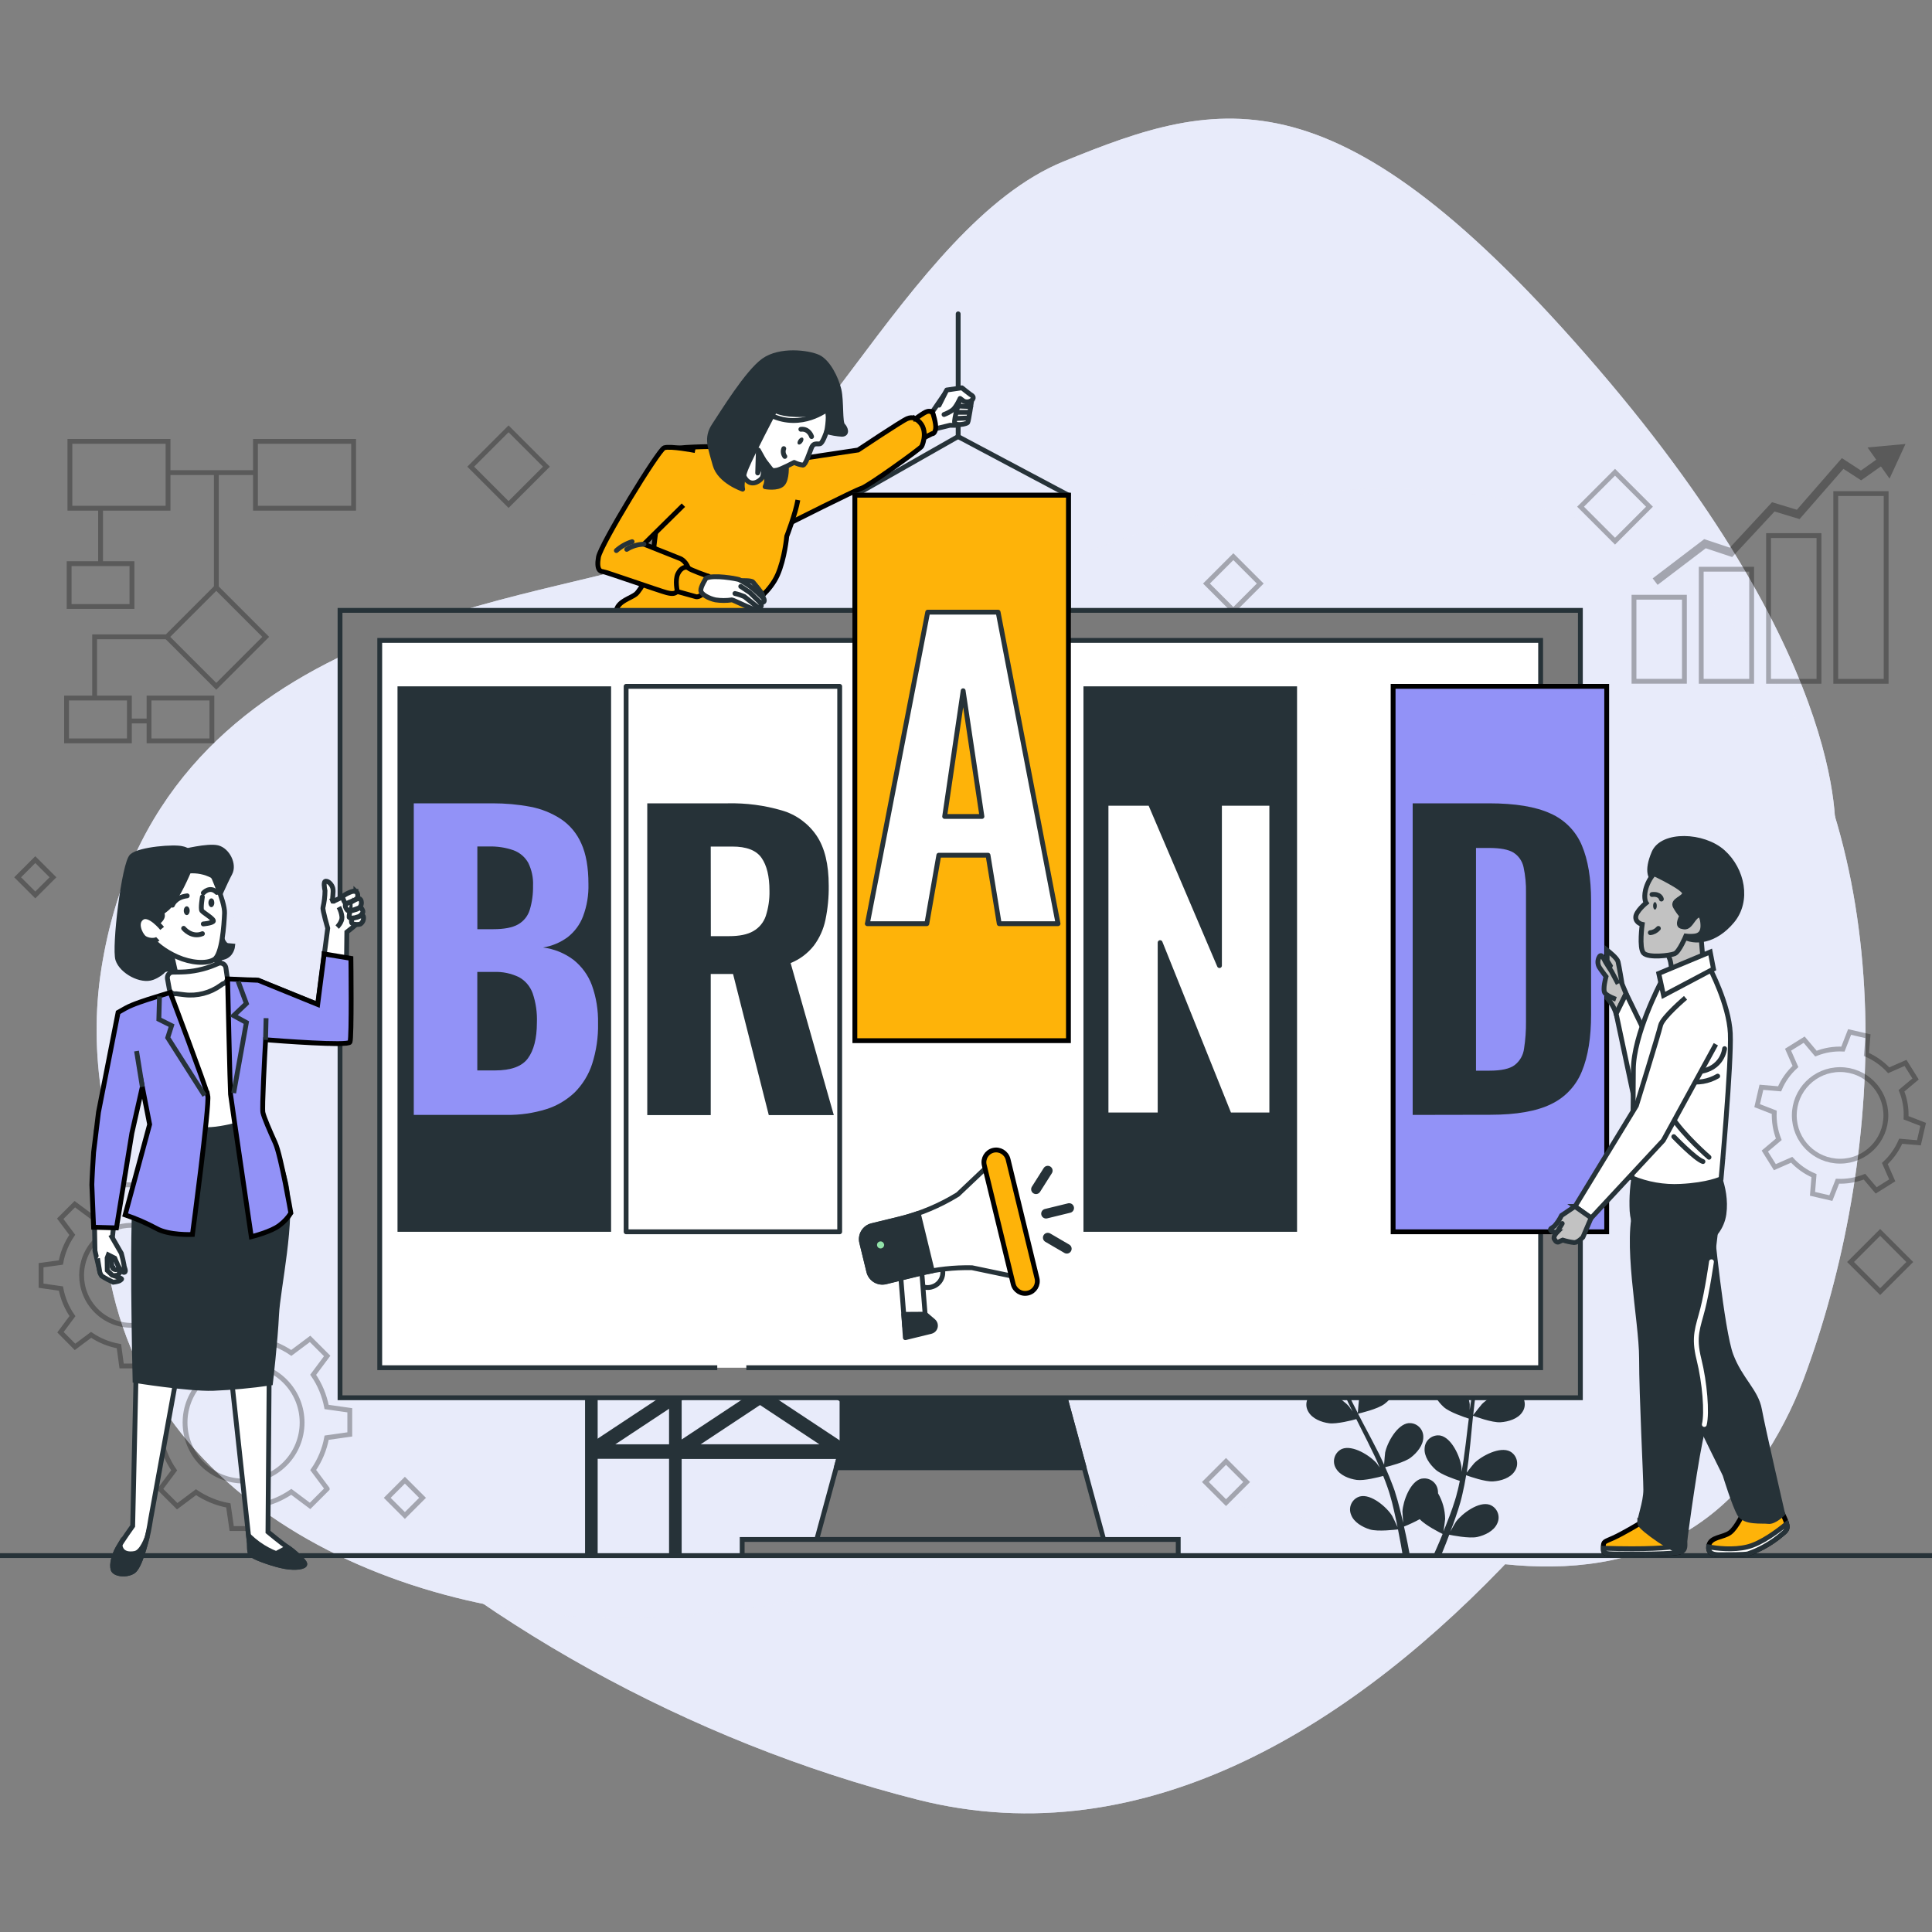 <?xml version="1.0" encoding="UTF-8"?>
<svg id="Layer_1" xmlns="http://www.w3.org/2000/svg" version="1.1" viewBox="0 0 400 400">
  <rect x="0" y="0" width="400" height="400" fill="#808080" stroke="none"/>
  <!-- Generator: Adobe Illustrator 30.0.0, SVG Export Plug-In . SVG Version: 2.1.1 Build 123)  -->
  <defs>
    <style>
      .st0 {
        stroke-width: 3px;
      }

      .st0, .st1, .st2, .st3, .st4, .st5, .st6, .st7, .st8, .st9, .st10 {
        stroke-miterlimit: 10;
      }

      .st0, .st1, .st11, .st5, .st12, .st13, .st7, .st14 {
        fill: none;
      }

      .st0, .st2, .st3, .st4, .st5, .st15, .st16, .st12, .st13, .st8, .st9, .st17 {
        stroke: #263238;
      }

      .st1, .st18 {
        isolation: isolate;
      }

      .st1, .st11, .st6, .st7, .st10 {
        stroke: #000;
      }

      .st1, .st19 {
        opacity: .3;
      }

      .st2, .st15 {
        fill: #fff;
      }

      .st20, .st18 {
        fill: #e9ebfa;
      }

      .st3, .st21, .st17 {
        fill: #263238;
      }

      .st18 {
        opacity: .7;
      }

      .st11 {
        stroke-miterlimit: 10;
        stroke-width: 1px;
      }

      .st4, .st16, .st22 {
        fill: #92e3a9;
      }

      .st15, .st16, .st12, .st13, .st14, .st17 {
        stroke-linecap: round;
        stroke-linejoin: round;
      }

      .st13 {
        stroke-width: 2px;
      }

      .st6 {
        fill: #feb309;
      }

      .st8 {
        fill: #7a7a7a;
      }

      .st14 {
        stroke: #fff;
      }

      .st9 {
        fill: #c2c2c2;
      }

      .st10, .st23 {
        fill: #9292f7;
      }
    </style>
  </defs>
  <g id="freepik--background-simple--inject-2">
    <path class="st20" d="M379.91,174s4.51-35.35-49.21-97.86-77.71-56.13-110.55-42.69c-32.84,13.44-55.02,72.76-83.93,82.35-28.91,9.59-104.06,13.99-115.23,84.73-11.17,70.74,74.07,148.05,169.05,172.08,94.97,24.03,174.28-112.34,182.63-143.81,8.35-31.47,7.24-54.8,7.24-54.8Z"/>
    <path class="st18" d="M379.91,174s4.51-35.35-49.21-97.86-77.71-56.13-110.55-42.69c-32.84,13.44-55.02,72.76-83.93,82.35-28.91,9.59-104.06,13.99-115.23,84.73-11.17,70.74,74.07,148.05,169.05,172.08,94.97,24.03,174.28-112.34,182.63-143.81,8.35-31.47,7.24-54.8,7.24-54.8Z"/>
  </g>
  <g id="freepik--background-simple--inject-21" data-name="freepik--background-simple--inject-2">
    <path class="st20" d="M151.96,149.13c51.41-25.31,104.29-58.41,164.01-44.87,18.52,4.2,35.37,14.7,46.76,29.98,30.46,40.81,27.99,103.33,11.43,149.27-2.11,6.02-4.9,11.78-8.32,17.17-16.8,25.92-45.1,27.14-72.4,19.66-23.1-6.37-43.57-12.88-67.43-6.43-13.21,3.58-26.03,8.49-39.2,12.21-17.93,5.09-36.41,8.54-55.09,8.89-49.4.92-105.83-24.28-110.21-79.44-.28-3.58-.33-7.17-.18-10.76.98-22.02,8.26-44.08,28.43-55.52,20.28-11.49,44.34-16.03,66.07-24.19,12.31-4.62,24.29-10.13,36.12-15.96h0Z"/>
    <path class="st18" d="M151.96,149.13c51.41-25.31,104.29-58.41,164.01-44.87,18.52,4.2,35.37,14.7,46.76,29.98,30.46,40.81,27.99,103.33,11.43,149.27-2.11,6.02-4.9,11.78-8.32,17.17-16.8,25.92-45.1,27.14-72.4,19.66-23.1-6.37-43.57-12.88-67.43-6.43-13.21,3.58-26.03,8.49-39.2,12.21-17.93,5.09-36.41,8.54-55.09,8.89-49.4.92-105.83-24.28-110.21-79.44-.28-3.58-.33-7.17-.18-10.76.98-22.02,8.26-44.08,28.43-55.52,20.28-11.49,44.34-16.03,66.07-24.19,12.31-4.62,24.29-10.13,36.12-15.96h0Z"/>
  </g>
  <g id="freepik--Floor--inject-2">
    <line class="st5" x1="400" y1="322.07" y2="322.07"/>
  </g>
  <g id="freepik--Plant--inject-2">
    <path class="st21" d="M268.84,271.23c1.71.74,5.89.66,5.89.66,0,0-.89-2.74-.98-2.91-.91-1.91-3.81-5.09-6.17-4.77-1.54.24-2.58,1.71-2.33,3.24.01.1.03.19.07.29.39,1.63,2.08,2.84,3.52,3.48h0Z"/>
    <path class="st21" d="M270.3,283.33c1.78.26,5.5-.82,5.8-.91.61,2.13,1.37,4.22,2.26,6.26.51,1.19,1.07,2.38,1.67,3.54-.34-.5-.64-.94-.7-1-1.39-1.61-5.02-3.89-7.22-2.97-1.41.64-2.04,2.32-1.39,3.73.04.09.09.18.14.27.81,1.48,2.74,2.22,4.32,2.42s4.8-.62,5.63-.86c.22.44.44.9.67,1.34,1.08,2.14,2.17,4.29,3.18,6.42.34.74.68,1.51.99,2.26-.3-.44-.56-.81-.61-.86-1.39-1.61-5-3.89-7.22-2.98-1.41.66-2.03,2.33-1.38,3.74.04.08.08.18.13.24.81,1.48,2.78,2.22,4.32,2.43s4.49-.56,5.49-.82c.31.78.62,1.56.88,2.33.17.56.37,1.02.51,1.58s.29,1.06.44,1.58c.24,1.01.5,2.07.71,3.07.16.69.29,1.36.42,2.02-.34-.76-1.04-2.22-1.11-2.32-1.11-1.8-4.37-4.61-6.67-4.02-1.5.42-2.37,1.98-1.94,3.48.02.1.06.2.1.29.56,1.58,2.38,2.59,3.89,3.06,1.67.51,5.37.04,5.83,0,.22,1.11.42,2.18.61,3.21.13.74.26,1.47.37,2.18h1.48c-.14-.78-.29-1.59-.46-2.44-.22-1.11-.48-2.32-.76-3.54,1.11-.44,2.21-.96,3.26-1.53,1.21,1.31,4.33,2.87,4.74,3.06-.42,1.04-.84,2.06-1.27,3.01-.21.5-.43.98-.64,1.44h1.58l.38-.91c.44-1.06.88-2.22,1.32-3.38.44.09,4.11.84,5.82.46,1.54-.34,3.42-1.22,4.11-2.78.69-1.39.11-3.08-1.28-3.77-.09-.04-.19-.08-.28-.12-2.26-.76-5.7,1.81-6.97,3.51-.08.1-.76,1.29-1.18,2.04.18-.48.36-.94.56-1.44.36-.98.69-1.98,1.04-3.03l.48-1.58c.16-.52.28-1.11.42-1.67.31-1.29.56-2.61.78-3.94.86.31,3.93,1.38,5.56,1.28s3.58-.69,4.49-2.11c.89-1.28.58-3.03-.69-3.93-.08-.06-.17-.11-.26-.16-2.11-1.11-5.9.92-7.42,2.42-.09.09-1.06,1.29-1.57,1.96.12-.81.26-1.61.36-2.42.29-2.36.51-4.76.74-7.16.08-.73.14-1.46.22-2.19.31.11,3.93,1.47,5.71,1.34,1.58-.11,3.58-.69,4.49-2.1.89-1.28.58-3.03-.69-3.93-.08-.06-.17-.11-.24-.16-2.11-1.11-5.91.92-7.42,2.42-.11.11-1.49,1.84-1.82,2.29.17-1.61.34-3.21.6-4.78.31-2.12.78-4.22,1.38-6.29.14.06,3.92,1.48,5.73,1.36,1.59-.11,3.58-.69,4.49-2.11.89-1.28.58-3.03-.69-3.93-.08-.06-.17-.11-.26-.16-2.11-1.11-5.9.92-7.42,2.42-.11.12-1.6,1.98-1.84,2.33.03-.11.06-.24.09-.37.64-2.04,1.49-4.03,2.49-5.94.56-1.06,1.11-2.04,1.7-2.99.68.34,3.78,1.84,5.43,1.91s3.62-.29,4.69-1.59c1.02-1.18.91-2.96-.26-3.98-.08-.07-.14-.12-.23-.18-1.98-1.32-5.97.27-7.63,1.59-.09.08-.92.91-1.52,1.52.27-.42.56-.87.81-1.27.99-1.5,2-2.81,2.9-3.97.51-.66,1-1.23,1.46-1.78.83,0,4.2-.11,5.67-.81s3.08-1.93,3.43-3.58c.38-1.51-.54-3.04-2.07-3.41-.1-.02-.19-.04-.29-.06-2.38-.26-5.19,2.99-6.04,4.93-.08.17-.94,2.92-.9,2.92h-.04c-.44.51-.92,1.06-1.42,1.67-.92,1.11-1.97,2.43-3,3.92-1.13,1.58-2.17,3.24-3.11,4.94-1.06,1.91-1.94,3.91-2.64,5.98v.08c0-.7,0-2.66-.04-2.78-.28-2.11-2.04-6.02-4.38-6.46-1.53-.24-2.98.81-3.21,2.34-.01.1-.02.2-.03.3-.14,1.67,1.08,3.33,2.26,4.41,1.34,1.19,5.04,2.34,5.33,2.44-.67,2.11-1.19,4.28-1.57,6.47-.22,1.28-.41,2.57-.59,3.86v-1.21c-.28-2.11-2.04-6.02-4.39-6.46-1.54-.24-2.98.81-3.21,2.36-.01.1-.02.2-.03.3-.14,1.67,1.08,3.33,2.26,4.4s4.34,2.12,5.18,2.39c-.06.5-.12.99-.19,1.49-.28,2.39-.56,4.77-.9,7.1-.12.82-.27,1.62-.41,2.43,0-.56,0-.98-.03-1.06-.28-2.11-2.04-6.02-4.38-6.46-1.53-.24-2.98.81-3.21,2.34-.01.1-.02.21-.03.31-.14,1.67,1.08,3.33,2.26,4.4s4.03,2.02,5.03,2.34c-.18.81-.34,1.67-.56,2.42-.14.56-.26,1.06-.44,1.59s-.34,1.04-.51,1.56c-.36.99-.71,2.01-1.11,2.96-.24.66-.51,1.29-.76,1.92.12-.81.34-2.42.34-2.56-.02-1.88-.53-3.71-1.47-5.32,0-.21,0-.41-.04-.62-.19-1.54-1.61-2.64-3.14-2.44-.1.01-.2.03-.3.04-2.31.61-3.76,4.66-3.89,6.77,0,.12.08,1.49.14,2.36-.11-.5-.22-.99-.34-1.5-.24-1.01-.51-2.02-.8-3.11l-.48-1.58c-.14-.56-.38-1.08-.56-1.61-.46-1.24-.98-2.49-1.53-3.72.89-.21,4.03-1.01,5.3-1.99s2.6-2.54,2.59-4.23c.04-1.56-1.19-2.86-2.74-2.9h-.3c-2.38.26-4.43,4.03-4.86,6.1-.02.12-.17,1.67-.22,2.5-.34-.74-.68-1.48-1.04-2.22-1.06-2.12-2.22-4.26-3.33-6.37-.34-.66-.68-1.31-1.02-1.96.31-.08,4.09-.94,5.5-2.04,1.26-.97,2.6-2.54,2.59-4.23.04-1.56-1.19-2.84-2.74-2.89h-.3c-2.37.26-4.43,4.02-4.84,6.1-.03.16-.23,2.36-.26,2.92-.74-1.43-1.48-2.88-2.14-4.32-.91-1.94-1.68-3.96-2.32-6,.14-.03,4.09-.92,5.56-2.04,1.26-.97,2.6-2.54,2.59-4.22.04-1.56-1.19-2.86-2.74-2.9h-.3c-2.38.26-4.43,4.03-4.86,6.1-.03.16-.24,2.52-.26,2.96-.03-.11-.09-.24-.12-.36-.59-2.08-.99-4.2-1.21-6.33-.13-1.18-.19-2.32-.22-3.42.74-.09,4.17-.56,5.59-1.41s2.86-2.24,3.03-3.92c.21-1.54-.86-2.97-2.4-3.18-.1-.01-.2-.02-.31-.02-2.38,0-4.83,3.52-5.5,5.56-.03.11-.28,1.27-.43,2.11v-1.5c0-1.8.11-3.44.23-4.9.08-.82.14-1.58.23-2.28.69-.48,3.44-2.42,4.29-3.8s1.5-3.33.88-4.87c-.51-1.47-2.12-2.23-3.59-1.71-.1.03-.2.08-.29.12-2.12,1.11-2.68,5.36-2.32,7.44.03.18.83,2.97.87,2.94l.04-.03c-.09.68-.19,1.39-.28,2.18-.14,1.46-.29,3.11-.34,4.92-.07,1.94-.01,3.9.14,5.83.17,2.18.53,4.33,1.08,6.43,0,.02.01.04.02.08-.38-.59-1.48-2.22-1.58-2.31-1.39-1.61-5.02-3.89-7.22-2.97-1.41.64-2.04,2.32-1.39,3.73.04.09.09.18.14.27.78,1.46,2.71,2.19,4.28,2.41l.02.03.06.11-.05.05Z"/>
    <path class="st21" d="M311.14,272.15s.76-2.78.78-2.96c.29-2.11-.38-6.36-2.52-7.39-1.42-.64-3.09,0-3.73,1.41-.04.09-.08.18-.11.28-.56,1.58.16,3.51,1.01,4.84.99,1.57,4.56,3.79,4.56,3.8h.02v.02Z"/>
  </g>
  <g id="freepik--Shapes--inject-2">
    <g class="st19">
      <rect class="st11" x="251.42" y="116.88" width="7.87" height="7.87" transform="translate(-10.64 215.95) rotate(-45)"/>
      <rect class="st11" x="4.73" y="179.05" width="5.17" height="5.17" transform="translate(-126.3 58.37) rotate(-45)"/>
      <rect class="st11" x="81.24" y="307.53" width="5.17" height="5.17" transform="translate(-194.73 150.1) rotate(-45)"/>
      <rect class="st11" x="384.93" y="256.95" width="8.67" height="8.67" transform="translate(-70.74 351.78) rotate(-45)"/>
      <rect class="st11" x="250.81" y="303.82" width="6.04" height="6.04" transform="translate(-142.62 269.35) rotate(-45)"/>
      <rect class="st11" x="99.75" y="91.08" width="11.08" height="11.08" transform="translate(-37.48 102.75) rotate(-45)"/>
      <rect class="st11" x="329.32" y="99.86" width="10.09" height="10.09" transform="translate(23.76 267.16) rotate(-45)"/>
    </g>
  </g>
  <g id="freepik--chart-2--inject-2">
    <g class="st19">
      <rect class="st7" x="380.07" y="102.19" width="10.44" height="38.87"/>
      <rect class="st7" x="366.16" y="110.89" width="10.44" height="30.17"/>
      <rect class="st7" x="352.22" y="117.85" width="10.44" height="23.21"/>
      <rect class="st7" x="338.3" y="123.65" width="10.44" height="17.4"/>
      <polygon points="343.19 121.09 342.17 119.75 352.84 111.62 358.14 113.39 366.88 103.98 372.02 105.54 381.34 94.85 385.29 97.42 389.39 94.51 390.37 95.89 385.33 99.45 381.66 97.07 372.58 107.47 367.4 105.9 358.63 115.33 353.16 113.51 343.19 121.09"/>
      <polygon points="391.21 99.09 394.51 91.92 386.66 92.64 391.21 99.09"/>
    </g>
  </g>
  <g id="freepik--chart-1--inject-2">
    <g class="st19">
      <line class="st7" x1="34.58" y1="97.85" x2="52.98" y2="97.85"/>
      <line class="st7" x1="44.79" y1="121.62" x2="44.79" y2="97.85"/>
      <line class="st7" x1="20.82" y1="105.19" x2="20.82" y2="116.68"/>
      <polyline class="st7" points="34.7 131.85 19.59 131.85 19.59 144.52"/>
      <line class="st7" x1="26.8" y1="149.27" x2="30.96" y2="149.27"/>
      <rect class="st7" x="14.47" y="91.38" width="20.32" height="13.84"/>
      <rect class="st7" x="52.89" y="91.38" width="20.32" height="13.84"/>
      <rect class="st7" x="30.86" y="144.52" width="13.01" height="8.87"/>
      <rect class="st7" x="14.31" y="116.7" width="13.01" height="8.87"/>
      <rect class="st7" x="13.78" y="144.52" width="13.01" height="8.87"/>
      <rect class="st11" x="37.54" y="124.61" width="14.48" height="14.48" transform="translate(-80.12 70.29) rotate(-45)"/>
    </g>
  </g>
  <g id="freepik--Gears--inject-2">
    <path class="st1" d="M379.06,248.05l-3.8-.88.31-3.77c-1.74-.74-3.32-1.87-4.62-3.28l-3.48,1.53-2.08-3.33,2.89-2.44c-.7-1.78-1.02-3.68-.94-5.59l-3.54-1.38.88-3.8,3.77.32c.74-1.76,1.87-3.33,3.28-4.62l-1.53-3.48,3.33-2.08,2.44,2.89c1.78-.71,3.68-1.03,5.59-.94l1.38-3.54,3.8.88-.32,3.77c1.74.76,3.32,1.88,4.62,3.28l3.48-1.53,2.08,3.33-2.91,2.44c.71,1.78,1.03,3.68.94,5.59l3.54,1.37-.88,3.81-3.77-.32c-.76,1.74-1.88,3.32-3.28,4.62l1.53,3.48-3.33,2.08-2.42-2.84c-1.78.7-3.68,1.02-5.59.94l-1.37,3.49h0Z"/>
    <circle class="st1" cx="380.97" cy="230.93" r="9.48"/>
    <g class="st19">
      <path class="st7" d="M67.74,308.24l-3.54,3.54-3.89-2.91c-2.01,1.38-4.27,2.32-6.67,2.78l-.67,4.82h-5l-.69-4.79c-2.4-.43-4.68-1.38-6.7-2.74l-3.89,2.91-3.54-3.54,2.91-3.89c-1.38-2-2.33-4.27-2.78-6.67l-4.8-.69v-5l4.79-.68c.44-2.41,1.39-4.69,2.78-6.7l-2.91-3.89,3.54-3.54,3.89,2.91c2.01-1.38,4.27-2.32,6.67-2.78l.69-4.8h5l.68,4.79c2.4.43,4.69,1.38,6.7,2.74l3.89-2.91,3.54,3.54-2.9,3.89c1.38,2,2.32,4.27,2.78,6.67l4.8.68v5l-4.79.68c-.44,2.41-1.39,4.69-2.78,6.7l2.89,3.87h0ZM59,285.95c-4.73-4.73-12.41-4.73-17.14,0s-4.73,12.41,0,17.14,12.41,4.73,17.14,0,4.73-12.41,0-17.14Z"/>
      <path class="st7" d="M42.09,275.78l-3.02,3.02-3.33-2.48c-1.71,1.19-3.67,2.01-5.71,2.39l-.59,4.1h-4.26l-.56-4.1c-2.07-.37-4.02-1.17-5.76-2.34l-3.33,2.49-3.01-3.04,2.48-3.33c-1.19-1.71-2-3.67-2.39-5.71l-4.11-.59v-4.24l4.1-.56c.38-2.06,1.18-4,2.36-5.73l-2.49-3.33,3.02-3.02,3.33,2.48c1.71-1.19,3.67-2,5.71-2.39l.59-4.1h4.28l.56,4.1c2.06.38,4,1.18,5.73,2.34l3.33-2.49,3.02,3.02-2.48,3.33c1.19,1.71,2,3.67,2.39,5.72l4.1.59v4.27l-4.09.58c-.38,2.06-1.18,4-2.36,5.73l2.49,3.29h0,.01ZM34.59,256.71c-4.04-4.04-10.61-4.04-14.66,0-4.05,4.04-4.04,10.61,0,14.66,4.04,4.04,10.61,4.04,14.66,0s4.04-10.61,0-14.66h0Z"/>
    </g>
  </g>
  <g id="freepik--character-2--inject-2">
    <rect class="st3" x="119.63" y="213.11" width="79.27" height="2.61"/>
    <rect class="st3" x="121.63" y="214.91" width="1.61" height="107"/>
    <line class="st0" x1="140.1" y1="230.69" x2="192.27" y2="265.2"/>
    <line class="st0" x1="192.27" y1="230.69" x2="140.1" y2="265.2"/>
    <rect class="st3" x="139.02" y="214.91" width="1.61" height="107"/>
    <rect class="st3" x="174.33" y="214.91" width="1.61" height="107"/>
    <rect class="st3" x="191.72" y="214.91" width="1.61" height="107"/>
    <line class="st0" x1="122.44" y1="230.69" x2="174.6" y2="265.2"/>
    <line class="st0" x1="174.6" y1="230.69" x2="122.44" y2="265.2"/>
    <line class="st0" x1="140.1" y1="266" x2="192.27" y2="300.51"/>
    <line class="st0" x1="192.27" y1="266" x2="140.1" y2="300.51"/>
    <line class="st0" x1="193.33" y1="265.2" x2="140.63" y2="265.2"/>
    <line class="st0" x1="122.44" y1="266" x2="174.6" y2="300.51"/>
    <line class="st0" x1="174.6" y1="266" x2="122.44" y2="300.51"/>
    <line class="st0" x1="175.14" y1="265.2" x2="122.44" y2="265.2"/>
    <line class="st0" x1="193.33" y1="300.53" x2="140.63" y2="300.53"/>
    <line class="st0" x1="175.14" y1="300.53" x2="122.44" y2="300.53"/>
    <line class="st12" x1="198.38" y1="90.45" x2="198.38" y2="64.98"/>
    <polyline class="st12" points="176.99 102.53 198.36 90.39 221.21 102.53"/>
    <path class="st15" d="M195.82,81.21l-2.78,4.06.64,3.51,3.04-.74s1.76.18,2.4-.38.37-4.61.37-4.61c0,0-1.74-2.77-3.68-1.84h.01Z"/>
    <path class="st15" d="M201.18,82.87s-.64,4.33-.83,4.61-2.4.74-2.68.09,1.11-5.07,1.11-5.07l2.4.38h0Z"/>
    <path class="st15" d="M194.43,83.89l1.58-3.14,3.14-.46s1.48,1.2,1.76,1.38,1.01.56.28,1.2c-.48.38-1.12.44-1.67.18l-.74-.56s-.82,1.84-1.57,2.41c-.54.38-1.13.69-1.76.92"/>
    <line class="st12" x1="198.31" y1="84.07" x2="200.98" y2="84.17"/>
    <line class="st12" x1="198.03" y1="85.37" x2="200.43" y2="85.37"/>
    <line class="st12" x1="197.84" y1="86.65" x2="200.24" y2="86.55"/>
    <path class="st6" d="M193.04,85.27c-.32-.12-.68-.16-1.01-.09-.64.09-3.04,1.94-3.04,1.94l1.2,4.07,2.78-1.39s.56.09.74-1.01-.66-3.51-.66-3.51h-.01Z"/>
    <path class="st6" d="M189.61,86.78s-.59-.6-1.79-.1-10.16,6.49-10.16,6.49c0,0-15.77,2.34-16.36,2.54s2.22,12.6,2.22,12.6c0,0,13.47-6.79,14.86-7.22s12.13-8.16,12.43-8.66,1.58-3.98-1.21-5.67h0v.02Z"/>
    <path class="st15" d="M157.51,207.95s1.87.91,4.5,2.41,4.23,1.98,3.96,2.74-2.26.94-5.66,1.04c-2.06,0-4.11-.24-6.1-.76-.38,0-3.11.09-4.14-.28s-.28-3.21-.28-3.21c0,0,6.14-2.58,7.72-1.94h0Z"/>
    <path class="st15" d="M136.83,208.52s3.89,3.47,4.59,4.37-.14,1.51-1.73,2.08-7.09-1.17-9.02-2.08-1.44-1.56-1.44-1.56l7.61-2.81h0Z"/>
    <path class="st17" d="M126.57,133.94s-2.38,5.2-2.26,10.4,5.33,26.3,5.08,28.9-2.61,4.69-2.34,10.93,1.82,23.19,1.82,23.19c0,0-.39,2.34-.12,3.26.16.54.38,1.08.64,1.57.94-.74,1.93-1.41,2.98-1.99,1.96-1.01,4.43-1.29,4.43-1.67-.24-1.06-.56-2.1-.91-3.12l-.12-2.99s2.48-25.64,2.99-29.93,2.49-24.74,2.49-24.74c0,0,4.43,28.97,4.56,29.89s-.64,6.24.78,10.16,2.34,13.41,2.34,15.5.51,7.56.51,7.56c0,0,2.61,0,4.03-.66s2.48-1.69,2.87-1.82l1.18-.39c-.08-.66-.21-1.31-.39-1.96-.36-.94-.8-1.86-1.31-2.73l-.39-17.44s.26-9.63,0-11.2c-.16-1.21-.2-2.42-.12-3.64,0-.52,0-23.11-.66-27.28-.43-3.18-.71-6.36-.82-9.56l-25.19-6.62-2.08,6.42h0v-.04Z"/>
    <path class="st16" d="M128.43,126.18l-1.87,7.77s8.32,5.56,16.31,5.96,10.56-1.52,11.17-2.03-.23-3.72-.23-3.72c0,0-8.92.92-13.52-.2s-11.86-7.77-11.86-7.77h0Z"/>
    <path class="st6" d="M161.62,97.05c-.38-.29-.61-.46-.61-.46,0,0-4.17-3.23-12.71-4.14,0,0-8.99,0-9.77.78s-3.41,21.28-3.44,22.89-2.42,6.07-3.46,6.9-3.52,1.41-4,3.21,6.22,10.42,16.58,10.47c4.52,0,9.56-.76,10.04-1.24s.08-2.19.08-2.58,1.88-8.19,1.88-8.19c0,0,3.26-2.28,4.76-5.64s1.92-8.03,1.92-8.03c0,0,1.78-4.57,2.3-7.5"/>
    <path class="st12" d="M148.11,121.12c1.26-.28,2.47-.71,3.61-1.31"/>
    <path class="st12" d="M145.71,121.25c.38.07.77.08,1.14.04"/>
    <path class="st17" d="M162.8,96.29s.21,2.88-.78,3.92-3.61.56-3.61.56c.32-.68.41-1.43.24-2.16-.19-1.49-.56-3.89-.56-3.89l4.7,1.58h0Z"/>
    <path class="st15" d="M171.13,89.34s-.68,2.04-1.18,2.44-1.41-.38-1.94.92-1.21,3.54-1.76,3.6c-.63-.08-1.24-.27-1.82-.56,0,0-2.81,1.48-3.58,1.61s-.94.14-1.34-.36-1.41-1.82-1.41-1.82c0,0,.22,3.08-.37,3.83s-2.31,1.81-3.47,0-1.22-5.23-1.22-5.23l7.1-10.37,11.77.31s0,4.91-.78,5.62h0,0,0Z"/>
    <path class="st17" d="M160.19,85.44s-4.26,8.1-5.59,11.21-.84,4.62-.84,4.62c0,0-4.8-1.61-5.72-5.06s-1.94-5.5-.2-8.11,6.86-11.01,10.26-13.44,9.28-1.67,11.31-.72,3.73,4.4,4.29,6.77c.54,2.38.18,6.72.79,7.34s1.01,1.84-.17,1.86c-1.08-.07-2.14-.24-3.18-.56.2-.98.31-1.98.33-2.99-.06-1-.16-1.61-.16-1.61,0,0-.64.94-5.07,1.08s-5.79-.89-5.79-.89l-.28.49h.02Z"/>
    <path class="st12" d="M171.3,84.73s-5.26,4.23-11.6,1.3"/>
    <path class="st12" d="M168.03,90.39s-.52-1.71-2.22-1.51"/>
    <path class="st12" d="M162.27,92.88c-.21.54-.12,1.16.22,1.62"/>
    <path class="st21" d="M166.12,91.58c-.26.38-.64.56-.86.41s-.18-.56.08-.94.64-.56.86-.41.18.58-.08.94Z"/>
    <polygon class="st17" points="158.12 95.17 157.01 93.18 156.87 97.92 158.12 95.17"/>
    <path class="st6" d="M143.92,93.28s-5.23-1.01-6.42-.56-13.14,19.99-13.6,22.64.41,2.96.91,2.98,11.88,4.03,13.24,4.37,1.67.14,2.18-.24,2.93-3.18,2.28-4.86-1.8-2.01-1.8-2.01l-7.39-2.94,8.17-8.07"/>
    <path class="st12" d="M129.76,113.74c1.07-.68,2.29-1.04,3.56-1.07"/>
    <path class="st12" d="M130.87,112.15c-1.21.37-2.32,1-3.26,1.84"/>
    <path class="st6" d="M146.31,119.19s-3.33-1.17-3.79-1.58-1.57-.13-2.19,1.22-.09,3.64-.09,3.64l3.89,1.08s.98.22,2-1.42,1.26-2.81.19-2.94h-.01Z"/>
    <path class="st15" d="M153.49,120.22s2.11-.1,2.42.31,1.81,2.12,1.94,2.56.29.62-.22.74-1.59-.71-2.49-1.56-2.04-1.94-2.04-1.94l.38-.11s0,0,0,0Z"/>
    <path class="st15" d="M146.17,119.73s-1.11,1.71-1.08,2.51,1.67,1.67,3.04,1.96c1.13.17,2.28.17,3.41,0,.22,0,3.73,1.71,4.57,1.96s1-.3,1-.3c0,0,.61-.19.51-.56l-.18-.59s1.11.23.71-.76c-.67-.69-1.38-1.34-2.11-1.97-.93-.77-1.94-1.42-3.02-1.98-.58-.2-5.32-1.06-6.83-.28h-.02Z"/>
    <path class="st12" d="M152.16,122.88c.66.14,1.3.36,1.92.62.26.19,3.01,2.38,3.01,2.38"/>
    <polyline class="st12" points="153.36 121.41 155.26 122.68 157.42 124.78"/>
    <rect class="st4" x="176.99" y="102.53" width="44.22" height="112.93"/>
    <path class="st15" d="M179.58,191.24l12.49-64.5h14.58l12.41,64.5h-12.18l-2.32-14.18h-10.19l-2.48,14.18h-12.33.02ZM195.58,169.04h7.72l-3.89-26.03-3.83,26.03h0Z"/>
  </g>
  <g id="freepik--Device--inject-2">
    <polygon class="st8" points="228.5 318.73 169.1 318.73 178.01 285.94 219.59 285.94 228.5 318.73"/>
    <polygon class="st17" points="224.46 303.88 219.59 285.94 178.01 285.94 173.13 303.88 224.46 303.88"/>
    <rect class="st8" x="153.66" y="318.73" width="90.28" height="3.32"/>
    <rect class="st8" x="70.4" y="126.37" width="256.8" height="163.02"/>
    <polyline class="st2" points="148.5 283.17 78.62 283.17 78.62 132.59 318.97 132.59 318.97 283.17 154.52 283.17"/>
    <path class="st15" d="M192.8,266.48h0c-1.68.41-3.36-.61-3.77-2.29h0l-1.99-8.19c-.41-1.68.61-3.36,2.29-3.77h0c1.68-.41,3.36.61,3.77,2.29l2.01,8.19c.41,1.68-.62,3.36-2.3,3.76h0,0Z"/>
    <path class="st15" d="M189.64,276.05h0c-.98.28-2.01-.3-2.28-1.28-.04-.14-.07-.29-.07-.44l-.82-10.3c-.08-1.28.76-2.43,1.99-2.78h0c.99-.27,2.01.31,2.28,1.3.04.14.06.28.07.42l.82,10.3c.08,1.28-.74,2.43-1.98,2.78h-.01Z"/>
    <path class="st15" d="M211.67,264.65l-10.43-2.18c-3.67-.08-7.33.32-10.89,1.19l-7,1.71c-1.54.38-3.11-.57-3.48-2.11l-1.47-6.03c-.38-1.54.57-3.1,2.11-3.48h0l5.66-1.38c4.29-1.04,8.39-2.76,12.14-5.07l7.39-7,5.96,24.36h0Z"/>
    <path class="st17" d="M190.12,251.23c-1.29.44-2.59.84-3.92,1.17l-5.66,1.38c-1.54.38-2.49,1.93-2.11,3.48h0l1.47,6.03c.38,1.54,1.93,2.49,3.48,2.11l7-1.71c.88-.21,1.76-.4,2.64-.56l-2.9-11.91h0Z"/>
    <path class="st6" d="M212.84,267.71h0c-1.36.33-2.73-.5-3.07-1.86l-5.99-24.62c-.33-1.36.5-2.73,1.86-3.07h0c1.36-.33,2.73.51,3.07,1.87l5.99,24.62c.33,1.36-.49,2.72-1.84,3.06h-.02Z"/>
    <line class="st13" x1="216.93" y1="242.37" x2="214.49" y2="246.22"/>
    <line class="st13" x1="220.87" y1="258.54" x2="216.93" y2="256.24"/>
    <line class="st13" x1="216.57" y1="251.28" x2="221.36" y2="250.11"/>
    <path class="st17" d="M191.57,272.09l1.67,1.43c.2.17.34.4.4.64h0c.17.67-.24,1.33-.91,1.5h0l-5.29,1.29-.33-4.83,4.47-.03h0Z"/>
    <path class="st22" d="M183.02,257.58c-.09-.39-.48-.64-.88-.54-.39.09-.64.48-.54.88.09.39.48.63.88.54.39-.09.64-.48.56-.88h-.02Z"/>
  </g>
  <g id="freepik--Letters--inject-2">
    <rect class="st21" x="82.3" y="142.1" width="44.22" height="112.93"/>
    <path class="st23" d="M85.67,230.84v-64.52h16.33c2.62,0,5.23.22,7.8.71,2.26.42,4.4,1.29,6.33,2.54,1.86,1.24,3.32,3.01,4.22,5.06.98,2.14,1.48,4.94,1.48,8.4.06,2.28-.31,4.53-1.11,6.67-.64,1.71-1.76,3.21-3.19,4.33-1.51,1.11-3.24,1.84-5.1,2.14,2.28.28,4.46,1.17,6.29,2.54,1.73,1.38,3.06,3.19,3.82,5.26.91,2.52,1.33,5.2,1.28,7.89.06,2.87-.36,5.71-1.23,8.43-.72,2.22-1.97,4.24-3.62,5.9-1.68,1.58-3.69,2.78-5.89,3.46-2.63.81-5.37,1.21-8.12,1.18h-19.29ZM98.81,192.38h3.27c2.28,0,4-.32,5.18-.99,1.17-.66,2.03-1.74,2.42-3.02.49-1.61.71-3.31.68-5,.08-1.64-.28-3.27-.99-4.73-.67-1.19-1.74-2.11-3.02-2.59-1.64-.58-3.39-.84-5.13-.8h-2.39v17.13h-.02ZM98.81,221.62h3.67c3.3,0,5.57-.82,6.8-2.48s1.87-4.11,1.88-7.4c.08-2.08-.21-4.13-.88-6.1-.51-1.41-1.51-2.6-2.83-3.33-1.62-.78-3.41-1.16-5.21-1.08h-3.42v20.39h-.01Z"/>
    <rect class="st15" x="129.63" y="142.1" width="44.22" height="112.93"/>
    <path class="st21" d="M134.01,230.84v-64.52h16.7c3.78-.08,7.56.41,11.19,1.48,2.92.84,5.46,2.7,7.17,5.22,1.68,2.5,2.51,5.94,2.51,10.36.03,2.37-.2,4.73-.68,7.06-.4,1.93-1.21,3.74-2.39,5.33-1.27,1.61-2.92,2.86-4.82,3.62l8.94,31.48h-13.46l-7.4-29.22h-4.62v29.22h-13.14v-.02h0ZM147.14,193.82h3.82c2.12,0,3.8-.34,5-1.04,1.22-.69,2.14-1.81,2.59-3.14.54-1.68.8-3.44.76-5.21,0-2.97-.54-5.23-1.63-6.8-1.09-1.58-3.12-2.37-6.1-2.36h-4.43l.02,18.56h-.03Z"/>
    <rect class="st6" x="176.99" y="102.53" width="44.22" height="112.93"/>
    <path class="st15" d="M179.58,191.24l12.49-64.5h14.58l12.41,64.5h-12.18l-2.32-14.18h-10.19l-2.48,14.18h-12.33.02ZM195.58,169.04h7.72l-3.89-26.03-3.83,26.03h0Z"/>
    <rect class="st21" x="224.32" y="142.1" width="44.22" height="112.93"/>
    <path class="st15" d="M228.99,230.84v-64.52h9.16l14.33,33.6v-33.6h10.83v64.52h-8.79l-14.33-35.68v35.68h-11.21.01Z"/>
  </g>
  <g id="freepik--character-3--inject-2">
    <rect class="st10" x="288.43" y="142.1" width="44.22" height="112.93"/>
    <path class="st21" d="M292.48,230.84v-64.52h15.77c5.47,0,9.72.7,12.77,2.11,2.93,1.29,5.26,3.66,6.49,6.61,1.27,3,1.91,6.83,1.91,11.5v23.49c0,4.77-.63,8.7-1.91,11.78-1.2,2.99-3.48,5.42-6.4,6.8-3,1.46-7.18,2.19-12.54,2.19l-16.09.03h.01,0ZM305.6,221.67h2.78c2.44,0,4.18-.38,5.22-1.16,1.08-.84,1.78-2.08,1.94-3.42.29-1.86.42-3.73.4-5.61v-26.6c.04-1.81-.13-3.61-.51-5.37-.27-1.23-1.01-2.31-2.08-2.99-1.04-.64-2.72-.96-5.06-.96h-2.7v46.11h.01Z"/>
    <path class="st9" d="M335.83,203.68s-.61-3.64-.83-4.56c-.18-.72-1.67-1.92-2.26-2.39v2.16l.66,1.07-.66,1.59v5.12c.22.29.46.56.66.8.53.74.94,1.56,1.21,2.42l2.04-4.17-.83-2.04h.01,0Z"/>
    <path class="st9" d="M335.01,203.68l-1.37-2.58s-.91-1.37-1.21-1.89-.83-1.9-1.29-1.14c-.42.68-.42,1.54,0,2.22.38.61,1.37,1.9,1.37,1.9,0,0-.76,2.73-.22,3.41s2.28,1.29,2.28,1.29"/>
    <polygon class="st2" points="336.67 205.72 341.78 216.24 338.47 228.08 334.61 209.89 336.67 205.72"/>
    <path class="st9" d="M352.14,192.71s.14,3.77.56,6.33.56,3.64.56,3.64l-7.4,2.83s.68-5.12-.28-7.27c-.53-1.16-.89-2.38-1.08-3.64,0,0,2.42-5.93,5-6.33s2.64,4.44,2.64,4.44h0Z"/>
    <path class="st3" d="M342.04,181.8s-1.34-1.21.4-5.26,10.23-3.77,14.28-.13,5.39,10.1,1.89,14.28-7.68,4.71-10.37,3.1-2.97-4.71-2.97-5.93.94-4.17-.41-5c-.88-.5-1.83-.87-2.82-1.07h0Z"/>
    <path class="st9" d="M342.44,180.88s6.33,2.96,6.33,4.03-2.7,1.48-1.89,2.82c.38.68.83,1.31,1.34,1.89,0,0-1.08,1.89-.14,2.16s1.34.28,2.29-1.08,1.89-2.02,2.16.27-.81,2.7-1.61,2.83c-.62.08-1.26.08-1.89,0,0,0-1.34,3.23-2.29,3.64s-5.52.94-6.47-.13-.27-5.93-.27-5.93c0,0-1.34-.27-1.34-1.48s2.16-2.96,2.16-2.96c0,0-.56-.81-.13-2.7.31-1.24.91-2.39,1.74-3.37h.01Z"/>
    <path class="st21" d="M342.26,187.54c0,.42.18.78.38.78s.38-.34.38-.78-.18-.77-.38-.77-.38.31-.38.77Z"/>
    <path class="st12" d="M343.97,186.14s-.2-1.14-1.94-.94"/>
    <path class="st12" d="M341.68,193.1c.64-.06,1.24-.38,1.67-.88"/>
    <path class="st6" d="M361,313.08s-1.41,3.17-2.81,4.22-4.03.88-4.39,2.64,1.06,1.94,2.28,1.94,5.1,0,5.8-.18c2.21-.78,4.29-1.9,6.16-3.33,2.11-1.76,2.64-1.58,1.06-4.92s-8.09-.36-8.09-.36v-.02h0Z"/>
    <path class="st2" d="M353.76,320.27c1.71.31,5.06.71,7.99,0s6.42-3.36,8.17-4.8c.38,1.37-.32,1.61-1.88,2.91-1.86,1.43-3.93,2.56-6.16,3.33-.71.18-4.57.18-5.8.18-1.14,0-2.44-.17-2.33-1.61h.01,0Z"/>
    <path class="st3" d="M354.29,253.22s2.16,22.27,4.09,27.37,5.2,7.39,5.9,11.26,4.8,21.57,4.8,21.57c0,0-1.76,1.76-2.99,1.58s-4.92.36-5.98-1.58-2.78-7.49-2.94-8.02-7.56-14.78-9.32-20.41c-1.76-5.62-7.42-28.87-7.26-31.69"/>
    <path class="st3" d="M354.5,240.37s3.22,5.3,2.42,10.97c-.81,5.66-7.13,8.49-11.58,7.68s-7.47-3.89-7.47-9.29c-.06-2.9.26-5.8.94-8.61,5.18,1.37,10.66,1.11,15.69-.74h-.01,0Z"/>
    <path class="st2" d="M353.93,200.34s4.03,7.54,4.31,13.6c.28,6.06-1.91,30.11-1.91,30.11,0,0-2.64,1.29-8.42,1.57-3.43.18-6.87-.42-10.03-1.74,0,0,.29-15.1.29-22.38s5.66-18.04,5.66-18.04l10.1-3.1h.01v-.02Z"/>
    <path class="st12" d="M357.06,217.11s-.36,4.27-5.5,4.8"/>
    <path class="st12" d="M355.63,222.8c-1.88,1.11-4.09,1.48-6.22,1.07"/>
    <path class="st12" d="M353.83,239.6s-5.16-4.43-7.82-8.53"/>
    <path class="st12" d="M346.54,235.33s4.43,4.62,6.04,5.16"/>
    <polygon class="st2" points="354.76 200.61 344.42 206.08 343.43 201.54 354.08 197.1 354.76 200.61"/>
    <path class="st6" d="M339.52,315.4s-3.52,2.11-5.46,2.99-2.11.71-2.11,1.94-.18,1.41,2.99,1.41,12.31.18,13.18-.56-7.39-6.3-8.61-5.77h0v-.02h0Z"/>
    <path class="st2" d="M334.94,321.73c-2.96,0-3-.16-2.99-1.18,9.01.28,13.4-.07,15.54-.47.56.56.84.96.63,1.11-.91.69-10.02.54-13.19.54h0Z"/>
    <path class="st3" d="M355.34,253.61s-1.23,12.13-2.81,17.41-1.58,7.56-1.06,12.13,2.29,8.79,1.06,13.01-3.69,22.27-3.69,22.98.18,1.76-.71,2.11-8.43-4.74-8.61-5.8,1.22-4.22,1.22-7.03-.88-19.28-.88-27.2-3.68-24.88-.86-31.91"/>
    <path class="st14" d="M354.34,261.23s-.83,5.9-1.81,9.76-1.98,5.64-.78,10.44,1.71,11.1,1.11,13.5"/>
    <path class="st2" d="M348.97,206.59s-4.8,4.06-5.17,5.72-5,16.61-5,16.61l-12.71,20.86,3.33,2.41,14.94-16.07,10.89-19.92"/>
    <path class="st9" d="M326.08,249.77l-2.78,1.88c-.38.78-.87,1.51-1.44,2.17-.64.56-1.01.5-.79.93s1.3.36,1.3.36c0,0-.87.87-.56,1.44.31.57.64.72.94.56s.79-.36.79-.36c.78.24,1.58.42,2.38.51.79,0,1.8-1.11,1.8-1.11l1.71-4.01-3.36-2.36h.01Z"/>
    <line class="st12" x1="322.36" y1="255.11" x2="323.44" y2="253.31"/>
  </g>
  <g id="freepik--character-1--inject-2">
    <path class="st2" d="M28.18,284.24l-.71,31.7s-2.12,2.94-3.04,4.56-1.31,3.44-1.01,4.43,2.73,1.31,4.14.41,2.64-6.08,2.94-7.19.71-3.74.71-3.74l5.27-28.97-8.3-1.2h0Z"/>
    <path class="st3" d="M27.97,321.62c-2.74.49-3.09-1.18-3.14-1.8-.14.24-.29.48-.41.68-.91,1.62-1.31,3.44-1.01,4.43s2.73,1.31,4.14.41,2.64-6.08,2.94-7.19c0,.01-1.02,3.18-2.53,3.46h.01Z"/>
    <path class="st2" d="M51.63,319.55l-3.63-33.52,7.72-.22-.24,31.36s3.08,2.54,4.12,3.22,3.52,2.84,3.52,3.44-1.88.9-4.04.52-5.77-1.67-6.67-2.24-.71-1.12-.78-2.54h0v-.02Z"/>
    <path class="st3" d="M53.66,319.78c-.76-.56-1.49-1.17-2.19-1.81l.17,1.58c.08,1.42-.14,1.94.74,2.54s4.49,1.88,6.67,2.24,4.04.08,4.04-.52-2.48-2.78-3.52-3.44l-2.4,1.28c-1.23-.49-2.41-1.12-3.51-1.88h0Z"/>
    <path class="st3" d="M36.01,231.48s-6.4,9.3-7.67,13.58-.38,40.76-.38,40.76c0,0,10.93,1.76,16.1,1.63,4-.17,7.99-.54,11.94-1.11,0,0,1.01-8.67,1.26-14.08s3.52-19.73,1.89-27.28-6.22-14.17-6.22-14.17l-16.92.68h0Z"/>
    <path class="st2" d="M68.88,186.55c-.13-.34.21-1.89.03-2.63s-.86-1.49-1.44-1.48-.29,1.41-.18,1.98c-.01,1.18-.16,2.34-.42,3.49-.13.44.98,4.27.98,4.27l-2.07,15.78s-11.66-4.69-12.29-5-7.22.28-7.22.28l-10.69,2.28s-9.12,3.38-9.12,4.01-6.52,24.12-6.52,24.58c0,.11.04,1.48.11,3.48l4.67,1.19v-.43l1.82-4.72,5.11-14.31,4.09,9.87s.34,2.52.81,3.09,3.68,2.26,9.16,1.34c5.48-.91,6.87-2.18,7.22-2.86.32-.63.48-1.34.46-2.06,0-.81.22-2.41.46-4.43s.22-9.86.22-9.86c0,0,17.29,2.52,17.4,1.26s.34-22.69.34-22.69c0,0,2.29-1.78,2.61-2.29s-.04-2.3-.51-4.64-4.9.88-5.03.52h.01v-.02Z"/>
    <path class="st2" d="M73.68,184.53c.42.37.52.99.23,1.48-.64.52-1.41.89-2.22,1.08-.38.02-.81-1.44-.81-1.44.4-.43,2.44-1.47,2.81-1.09h0v-.02h-.01ZM71.69,187.09c-.48.23-.03,1.14.29,1.41s1.91-.19,2.27-.44c.42-.31.64-.82.56-1.34,0-.34-.22-.64-.56-.74,0,0-2.08.89-2.56,1.12h0ZM72.5,188.65c-.14.4-.22.83-.21,1.26.11.3,1.11.14,1.67,0s1.23-.79,1.18-1.22c-.08-.31-.24-.61-.48-.84l-2.16.81h0ZM72.9,190.19c-.11.24-.16.51-.11.78.07.48,1.38.51,1.82.34.48-.32.73-.9.64-1.48-.08-.56-.52-.2-.52-.2l-1.82.56h-.01ZM69.81,191.94s1.04-1.01.99-2.06c-.07-.72-.29-1.43-.64-2.08"/>
    <path class="st3" d="M45.72,193.59s.46,2.09,1.46,2.18l.99.09s-.18,1.94-1.99,2.36-11.88,2.64-13.43,2.72-3.81-6.36-3.33-7.52,16.3.18,16.3.18h0,0ZM38.92,179.61l5.9,7.17s1.79-4.13,2.78-5.97-.51-4.79-2.54-5.3-7.33.84-7.33.84l1.21,3.27h-.02Z"/>
    <polygon class="st2" points="35.3 196.6 36.51 202 45.48 200.27 43.96 197.32 35.3 196.6"/>
    <path class="st2" d="M45.4,199.39l-.88.37c-2.23.94-4.62,1.44-7.03,1.49l-1.88.03c-.63.11-1.04.72-.94,1.36l.39,2.16c.11.63.72,1.06,1.37.94h.03l1.73.21c2.64.32,5.33-.38,7.49-1.94l.46-.32c.6-.12,1-.7.91-1.31l-.28-1.98c-.08-.64-.68-1.08-1.31-1h-.06,0Z"/>
    <path class="st2" d="M32.03,178.57s-3.37,1.94-4.07,4.89,2.44,9.07,3.16,10.39,2.84,3.06,5.6,4.28,6.01,1.52,7.63.51c1.62-1.01,2.04-7.13,2.14-9.58s-2.86-8.89-3.47-10.19-5.59-4.17-11-.31h.01Z"/>
    <path class="st3" d="M44,181.34c-.28-.61-.84-2.22-.96-2.48-.29-.63-1.61-1.62-3.49-2.04-.44-.58-1.09-.98-1.81-1.11-1.54-.46-8.8.09-10.43,1.54s-3.72,18.96-2.91,21.42,4.8,4.62,7.17,3.72c2.36-.91,2.91-2.36,2.91-2.36-.84-.71-1.54-1.58-2.09-2.54-.64-1.3-1.14-2.66-1.48-4.07l.04.1,1.11-2.12s1.93-1.11,1.52-2.14c-.04-.09-.09-.18-.14-.27.3-.24.62-.5.96-.76,1.72-1.32,3.73-5.63,4.69-7.89,1.7-.14,3.41.19,4.9.99h0Z"/>
    <path class="st2" d="M33.57,192.21s-2.64-3.26-4.17-2.22-.41,3.36.31,4.07,2.44.81,2.96.31"/>
    <path class="st21" d="M39.27,188.55c0,.51-.28.91-.61.91s-.61-.41-.61-.91.28-.91.61-.91.61.41.61.91ZM43.76,186c-.34,0-.61.41-.61.91s.28.91.61.91.61-.41.61-.91-.24-.91-.61-.91h0Z"/>
    <path class="st12" d="M41.9,185.7s-.41,2.44-.11,2.86,2.78,1.83,2.34,2.22-2.04.51-2.04.51M38.02,192.2s1.63,2.04,3.89,1.11M38.76,185.47c-2.54.31-3.06,1.94-3.06,1.94M44.88,184.77c-1.42-1.42-2.78.1-2.78.1"/>
    <path class="st2" d="M23.34,262.54h0c-.09-.11-.14-.26-.17-.41l-.21-1.82v-.13c0-.36.12-2.18.23-3.14s.32-3.07.34-3.31v-.04l1.26-7.56c.04-.37-.16-.72-.51-.84l-3.23-.76c-.51-.18-1.67-.82-1.67-.29l.28,14.51v.19l1.06,4.56c.08.27.28.48.56.56l1.56.44c.21.06.44.01.64-.1.17-.11.32-.22.48-.34l.48-.04s.56-.81.5-1.11c0-.17-.47-.12-.82-.06-.28.06-.58-.04-.77-.27v-.02h0v-.02Z"/>
    <path class="st2" d="M22.9,255.65l2.22,3.84c.23.81.41,1.62.56,2.46,0,.46.56,1.28.09,1.46s-1.11-.91-1.37-1.46-.64-1.46-.64-1.46l-1.34-.68-.24.64.03,2.58.99.96s2.09.64,1.98.84c-.2.23-.48.4-.78.46-.31.08-.63.14-.96.18-.83-.38-1.64-.81-2.41-1.31-.14-.23-.28-.48-.36-.74l-.48-2.88"/>
    <path class="st10" d="M67.11,197.53l-1.34,10.43-12.29-5-6.36-.28s.52,23.01.61,23.88,4.3,29.49,4.3,29.49c0,0,4.17-1.02,5.87-2.39.92-.69,1.71-1.54,2.32-2.51,0,0-2.04-11.87-3.23-14.51s-2.3-5.19-2.56-6.3c-.21-.94.37-11.79.56-15.07,2.64.21,17.11,1.32,17.47.49.39-.92.19-17.34.19-17.34l-5.54-.91h0v.02Z"/>
    <path class="st10" d="M43.01,226.81c-.42-1.92-7.77-21.32-7.77-21.32l-3.33,1.03c-1.58.48-4.49,1.41-5.92,2.22l-1.54.87-4.06,20.68-1.01,8.28c-.06.56-.38,6.18-.36,6.73l.36,8.79,4.73.13,3.19-19.6,2.17-9.59,1.51,7.77-5.07,18.73c2.21.74,4.37,1.68,6.43,2.78,2.58,1.5,7.5,1.28,7.5,1.28,0,0,3.58-26.86,3.18-28.79h0Z"/>
    <path class="st5" d="M54.98,215.3l.11-4.5M48.38,226.31l2.63-14.6-2.63-1.44,2.63-2.5-1.71-4.6M33.02,206.3l-.13,4.73,2.63,1.31-.79,2.5,7.62,11.97M29.47,225.03l-1.2-7.42"/>
  </g>
</svg>